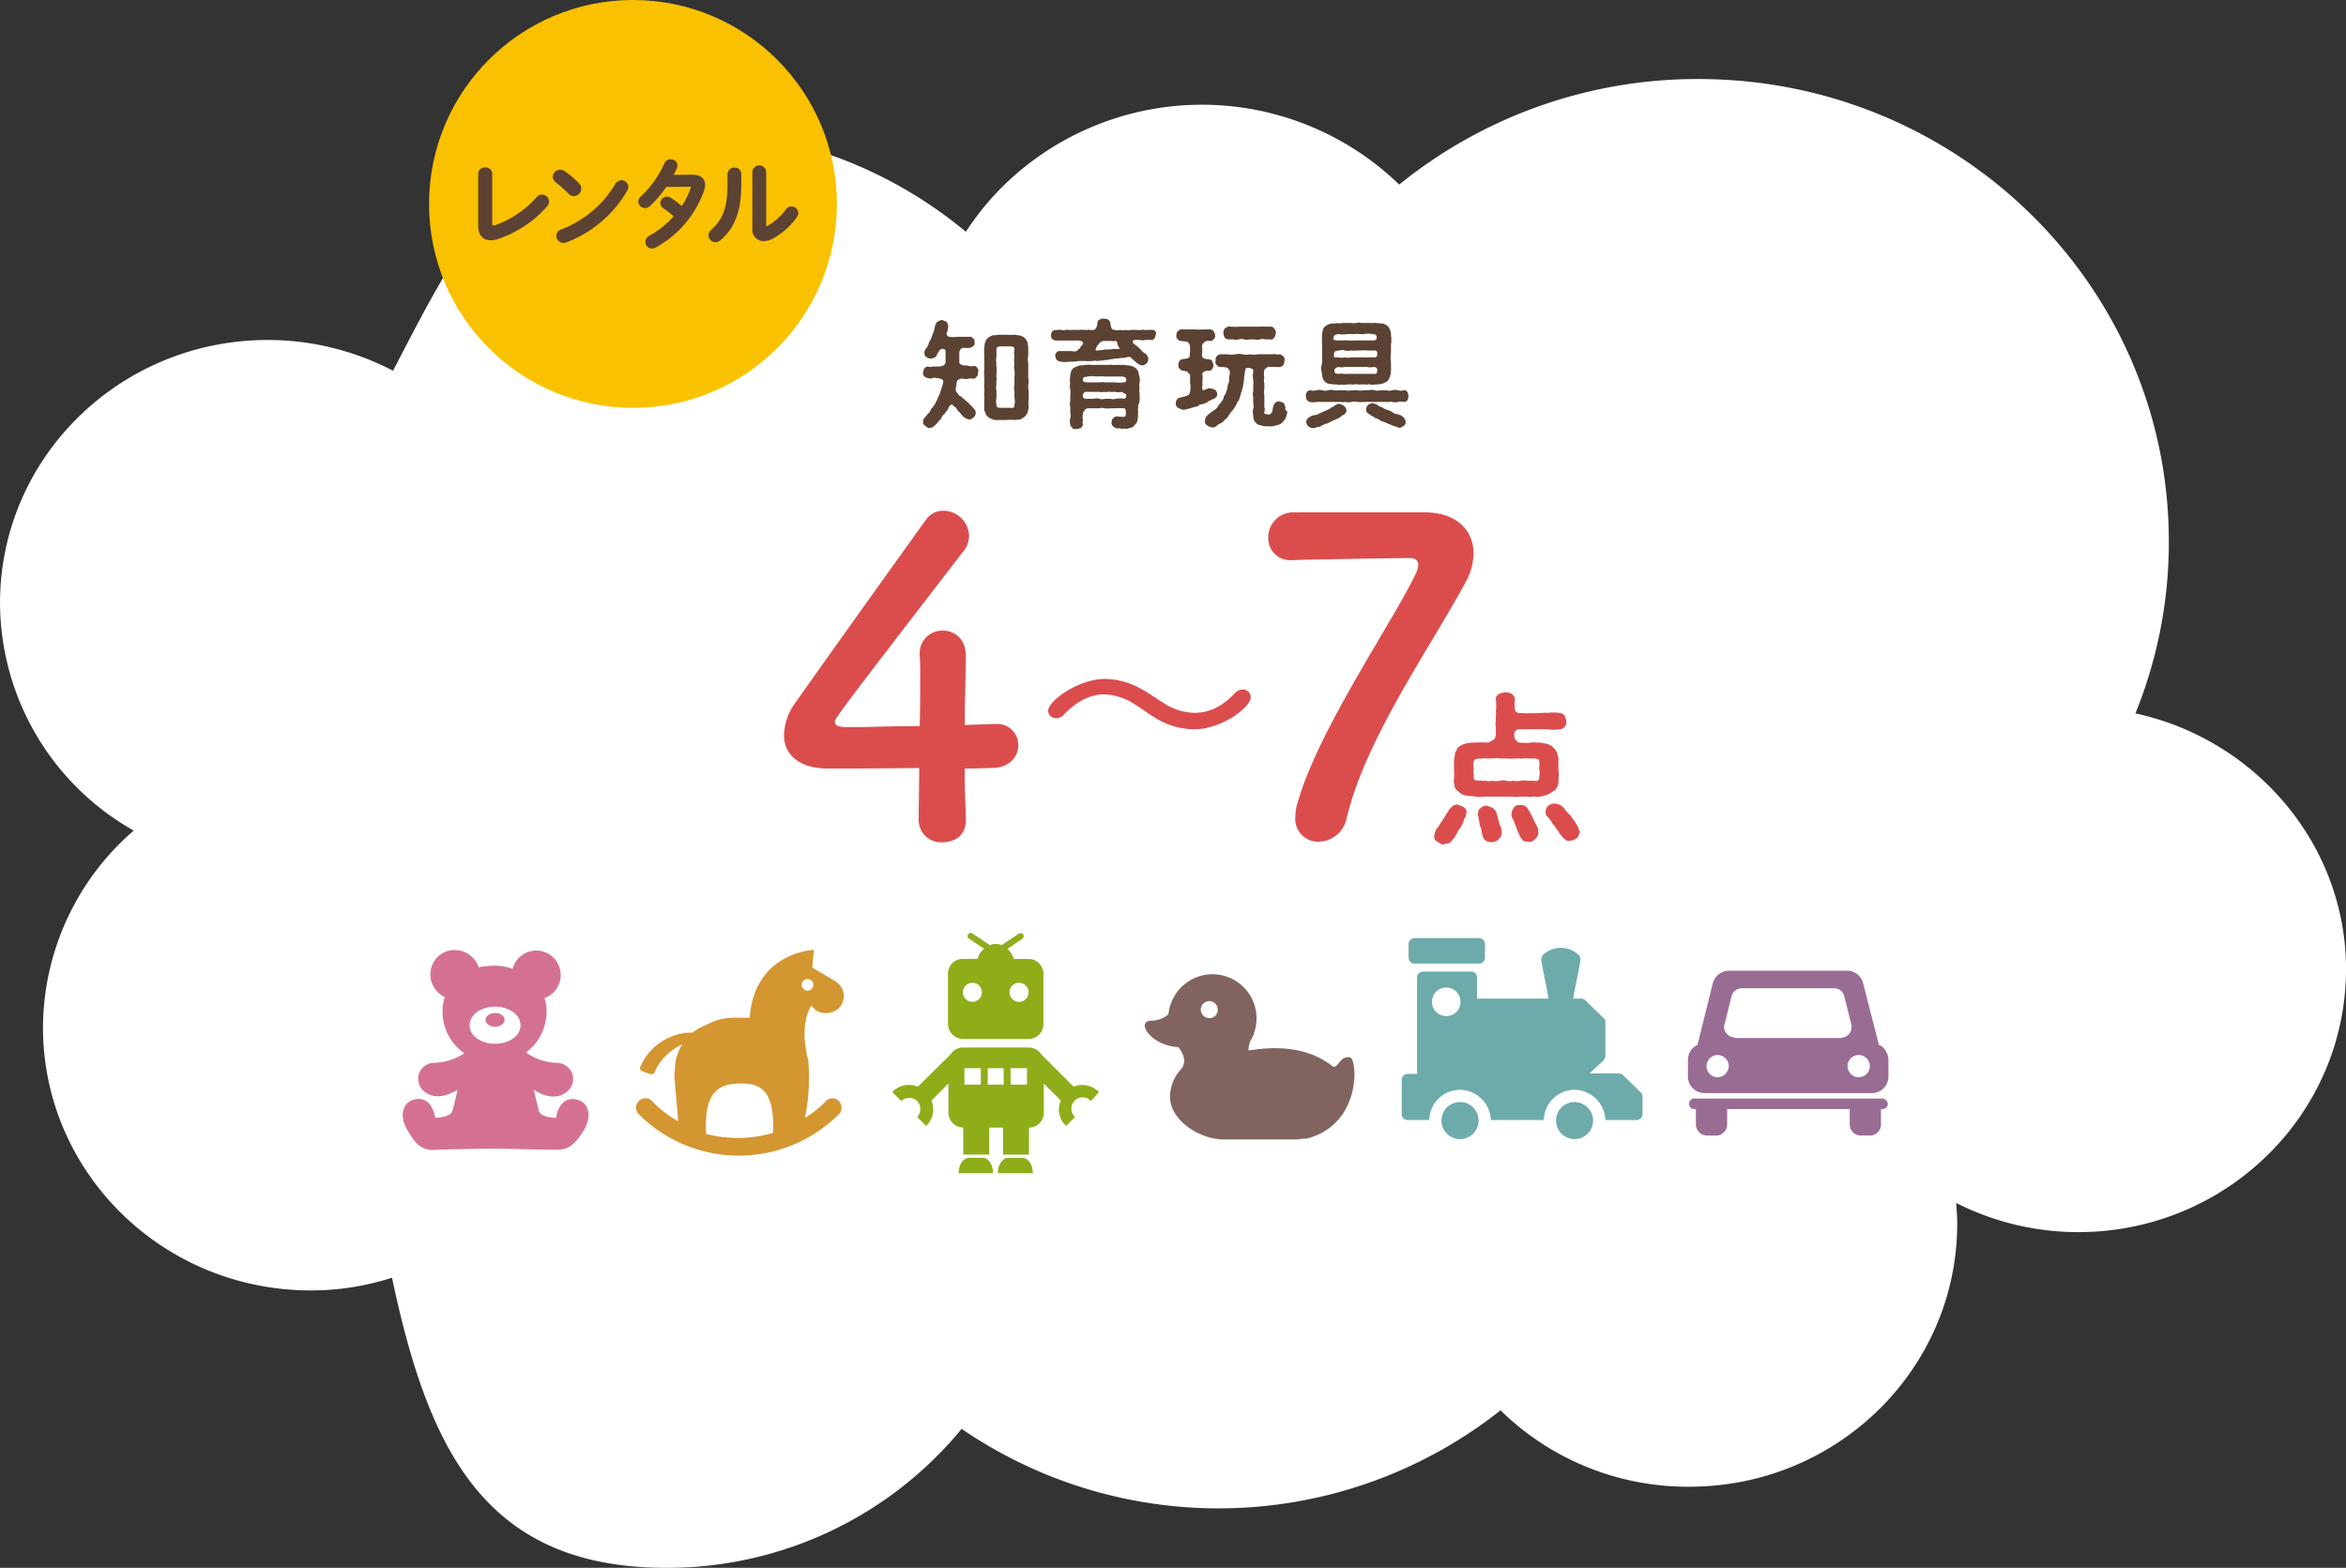 <svg xmlns="http://www.w3.org/2000/svg" width="442.898" height="296" viewBox="0 0 442.898 296">
  <rect x="0" y="0" width="442.898" height="296" fill="#333333" stroke="none"/>
  <g id="about_img01" transform="translate(0.004)">
    <g id="about_img01-2" data-name="about_img01" transform="translate(-0.004)">
      <path id="パス_211" d="M637.144,1504.662a85.856,85.856,0,0,0,6.309-32.444c0-48.265-39.754-87.318-88.82-87.318a89.373,89.373,0,0,0-56.476,19.927,53.552,53.552,0,0,0-75.6,1.1,51.878,51.878,0,0,0-6.208,7.811,83.15,83.15,0,0,0-53.172-19.226c-32.043,0-41.356,19.226-54.974,45.461a51.215,51.215,0,0,0-23.632-5.808c-27.938,0-50.568,22.23-50.568,49.667a49.55,49.55,0,0,0,25.234,42.958,49.382,49.382,0,0,0-17.123,37.15c0,27.437,22.631,49.667,50.568,49.667a49.509,49.509,0,0,0,15.321-2.4c6.809,32.043,17.223,54.774,51.77,54.774a71.925,71.925,0,0,0,55.775-26.235,85.835,85.835,0,0,0,101.737-3.5,50.453,50.453,0,0,0,35.648,14.42c27.938,0,50.568-22.23,50.568-49.667,0-1.3-.1-2.6-.2-3.905a51,51,0,0,0,23.031,5.507c27.938,0,50.568-22.23,50.568-49.667C676.9,1529.4,659.775,1509.568,637.144,1504.662Zm-61.182,52.371Z" transform="translate(-234 -1369.98)" fill="#fff"/>
      <g id="グループ_2601" transform="translate(76.022 60.142)">
        <g id="グループ_2624" transform="translate(98.231)">
          <path id="パス_220" d="M497.414,1439.413a.67.67,0,0,0-.7-.4,1.106,1.106,0,0,1-.8,0,3.408,3.408,0,0,0-1-.1,1.058,1.058,0,0,1-.9-.5v-1.9c0-.4.3-.9.7-.9h1.3a2.508,2.508,0,0,0,.7-.4.845.845,0,0,0,.2-.7c-.1-.3,0-.6-.3-.7-.2-.2-.4-.4-.7-.3h-2.3a6.4,6.4,0,0,1-1.4,0c-.4,0-.6-.3-.6-.7h0a3.2,3.2,0,0,0,.3-1.4,1.236,1.236,0,0,0-.4-.8c-.3-.1-.5-.2-.8-.3a3.559,3.559,0,0,0-.9.4,2.012,2.012,0,0,0-.4.8,6.381,6.381,0,0,1-.2.9,17078.613,17078.613,0,0,1-.6,1.6,3,3,0,0,0-.4.8,2.013,2.013,0,0,1-.4.8,1.491,1.491,0,0,0-.4.9c.1.4,0,.6.4.8a1.137,1.137,0,0,0,.8.3,1.857,1.857,0,0,0,.7-.2c.2,0,.4-.3.5-.5a.52.52,0,0,1,.2-.4,1.346,1.346,0,0,1,.6-.7c.3-.1.9,0,.8.6v2a1,1,0,0,1-.4.5,2.357,2.357,0,0,1-.8.2H489a1.39,1.39,0,0,1-.9,0c-.4.1-.5.1-.7.4a1.857,1.857,0,0,0-.2.7.574.574,0,0,0,.2.7c.1.3.5.3.7.4a1.1,1.1,0,0,0,.8,0,1.39,1.39,0,0,1,.9,0,2.925,2.925,0,0,1,.9.2.551.551,0,0,1,.3.5c-.1.4-.2.7-.3,1.1l-.3.9a3.558,3.558,0,0,1-.4.9,3.558,3.558,0,0,1-.4.9,2.181,2.181,0,0,1-.5.8c-.1.4-.5.4-.5.8a2.172,2.172,0,0,1-.6.7,2.654,2.654,0,0,1-.5.6c-.1.2-.4.5-.3.8a.681.681,0,0,0,.4.8c.2.2.6.5.8.4a1.331,1.331,0,0,0,.8-.3,3.4,3.4,0,0,0,.6-.6c.3-.4.5-.5.8-.9a1.6,1.6,0,0,1,.7-.9,2.19,2.19,0,0,1,.3-.5c.2-.1.3-.4.4-.7.2-.3.6-.7.8-.4.4.4.6.4.7.7a4.348,4.348,0,0,0,.6.7c.2.2.4.5.7.8a3.136,3.136,0,0,0,1,.5,1.223,1.223,0,0,0,.9-.4.911.911,0,0,0,.4-.8.953.953,0,0,0-.2-.7c-.2-.2-.4-.3-.4-.5a3.046,3.046,0,0,1-.8-.8,2.7,2.7,0,0,1-.8-.7c-.2,0-.3-.2-.5-.4a1.025,1.025,0,0,1-.6-.5,1.625,1.625,0,0,1-.5-.9,8.926,8.926,0,0,0,.2-1.1.909.909,0,0,1,.3-.7,1.488,1.488,0,0,1,.9-.2,2.049,2.049,0,0,0,1.1,0,2.137,2.137,0,0,1,.8,0,.756.756,0,0,0,.7-.4.664.664,0,0,0,.2-.7A.723.723,0,0,0,497.414,1439.413Zm9.613,3.2a3.309,3.309,0,0,0,0-1.4v-2.8a3.308,3.308,0,0,1,0-1.4v-1.4c0-.3-.1-.6-.1-.9a2.014,2.014,0,0,0-.4-.8,1.8,1.8,0,0,0-.9-.6c-.4-.1-.7-.1-1.1-.2a8.538,8.538,0,0,1-1.6,0h-1.6a3.4,3.4,0,0,1-1,.1,4.06,4.06,0,0,0-.9.5,1.376,1.376,0,0,0-.5.8c-.2.3-.1.6-.2,1a6.562,6.562,0,0,0,0,1.4v2.8a6.486,6.486,0,0,0,0,1.4v1.4c-.1.6.1.8,0,1.4-.1.4.1,1,0,1.4v1.4a1.414,1.414,0,0,0,.1.9c.2.3.1.6.4.8a1.8,1.8,0,0,0,.9.6,1.98,1.98,0,0,0,1.1.2h1.6a8.567,8.567,0,0,1,1.6,0c.3,0,.7-.1,1-.1s.5-.3.9-.5a2.036,2.036,0,0,0,.6-.9,8.664,8.664,0,0,0,.2-1,3.309,3.309,0,0,1,0-1.4v-1.4a5.71,5.71,0,0,1-.1-1.3Zm-2.6,3.705c0,.4-.1.7-.6.6h-2.2c-.4-.1-.6-.1-.6-.6a2.85,2.85,0,0,1,0-1.3v-1.3a2.859,2.859,0,0,1,0-1.3c-.1-.5.1-.8,0-1.3-.1-.3.1-.8,0-1.3.1-.4-.1-.7,0-1.3a2.858,2.858,0,0,1,0-1.3v-1.3c0-.4.1-.5.6-.6h2.2c.5.1.6.2.6.6a2.859,2.859,0,0,0,0,1.3,2.858,2.858,0,0,0,0,1.3,2.859,2.859,0,0,0,0,1.3,5.64,5.64,0,0,1,0,1.3v1.3a2.859,2.859,0,0,0,0,1.3v1.3a2.849,2.849,0,0,1,0,1.3Zm26.636-13.819a.714.714,0,0,0-.6-.3h-1c-.3.1-.8-.1-1,0a3.358,3.358,0,0,1-1,0h-1a1.707,1.707,0,0,1-1,0,1.707,1.707,0,0,1-1,0,2.442,2.442,0,0,1-1.2,0c-.4,0-.6-.4-.7-1a1.1,1.1,0,0,0-.4-.9,1.2,1.2,0,0,0-.8-.2,1.022,1.022,0,0,0-.9.2c-.3.1-.4.4-.4.9-.1.6-.5,1.1-.7,1-.5.1-.9-.1-1.2,0-.4.1-.6-.1-1,0-.4-.1-.6.1-1,0h-1c-.4.1-.7-.1-1,0a1.7,1.7,0,0,1-1,0c-.3-.1-.8.1-1,0-.2.1-.5.1-.6.3s-.3.4-.2.7a.664.664,0,0,0,.2.7c.1.2.4.2.6.3h4.406c.7.1,1,.4.7.8a1.8,1.8,0,0,0-.5.7,2.655,2.655,0,0,0-.6.5,1.39,1.39,0,0,1-.9,0h-2.3a.605.605,0,0,0-.6.3.619.619,0,0,0-.2.7.916.916,0,0,0,.3.7,1.082,1.082,0,0,0,.7.3,4.853,4.853,0,0,0,1.7,0,8.616,8.616,0,0,0,1.6-.1,2.137,2.137,0,0,1,.8,0c.2-.1.5,0,.8,0h.9c.2-.1.5,0,.8-.1a1.1,1.1,0,0,0,.8,0,1.953,1.953,0,0,0,.8-.1,2.77,2.77,0,0,0,.9-.1c.2,0,.6-.1.8-.1a2.489,2.489,0,0,1,.8-.1c.2,0,.5-.1.8-.1a1.953,1.953,0,0,0,.8-.1,2.205,2.205,0,0,1,.8-.1c.1.2.3.2.4.4.3.2.4.4.7.6a2.386,2.386,0,0,0,1.1.6,1.136,1.136,0,0,0,.8-.3,1.04,1.04,0,0,0,.4-.8.619.619,0,0,0-.2-.7c-.1-.3-.3-.5-.5-.5a2.339,2.339,0,0,1-.7-.7c-.3-.2-.5-.5-.8-.7-.4-.3-.8-.5-.7-.9.1-.3,1-.2,1.3-.2a2.049,2.049,0,0,0,1.1,0h1.1c.2.1.5-.2.6-.3a1.447,1.447,0,0,0,.2-.7C531.26,1432.9,531.159,1432.7,531.059,1432.5Zm-8.011,3.3a3.408,3.408,0,0,1-1,.1,3.4,3.4,0,0,0-1,.1c-.4,0-.7.1-1.1.1-.2,0-.2,0-.2-.2a4.882,4.882,0,0,1,.3-.7c.2-.2.3-.4.5-.6.2-.1.4-.3.6-.3h1.2c.3-.1.5.1,1,0,.3-.1.5.2.5.5a3.131,3.131,0,0,0,.5,1Zm5.007,9.112c.1-.3-.1-.5,0-.9a1.39,1.39,0,0,1,0-.9,1.39,1.39,0,0,1,0-.9c0-.3.1-.7,0-.9,0-.3-.2-.7-.2-1.1a1.852,1.852,0,0,0-.7-.9,3.588,3.588,0,0,0-1.1-.4c-.4,0-.7-.1-1.1-.1h-1.7c-.3.1-.5-.1-.9,0h-2.6c-.6.1-1.1-.1-1.7,0-.5,0-.8.1-1.3.1a6.128,6.128,0,0,0-1.2.5,1.772,1.772,0,0,0-.5.8c0,.4-.2.7-.1,1a2.058,2.058,0,0,0,0,1.1,2.058,2.058,0,0,0,0,1.1,4.06,4.06,0,0,1,0,1.1v1.1a2.058,2.058,0,0,0,0,1.1v1.1a2.058,2.058,0,0,1,0,1.1,2.049,2.049,0,0,0,0,1.1c0,.4.3.5.4.7.1.3.5.2.8.2a1.887,1.887,0,0,0,.8-.2,1.013,1.013,0,0,0,.4-.7,1.1,1.1,0,0,1,0-.8,2.058,2.058,0,0,1,0-1.1.909.909,0,0,1,.3-.7.724.724,0,0,1,.6-.4h2.1a2.048,2.048,0,0,1,1.1,0,3.339,3.339,0,0,0,1,0h1a8.548,8.548,0,0,1,1.6,0c.4,0,.4.4.4.9,0,.6-.1.7-.4.7a5.712,5.712,0,0,1-1.3-.1,1.013,1.013,0,0,0-.7.4c-.3.2-.2.4-.3.7a.83.83,0,0,0,.3.8c.1.2.3.2.5.3.2.2.6,0,.9.1a.856.856,0,0,0,.7,0,1.185,1.185,0,0,0,1-.1,1.052,1.052,0,0,0,.9-.5,1.8,1.8,0,0,0,.6-.9c0-.3.1-.7.1-1-.1-.4.1-.6,0-.9-.1-.2.1-.5,0-.9A2.879,2.879,0,0,0,528.055,1444.92Zm-9.813-3.905a4.312,4.312,0,0,1,1.6,0,8.548,8.548,0,0,1,1.6,0h3.2c.6,0,.9.2.9.7,0,.3-.5.5-.7.4a2.859,2.859,0,0,1-1.3,0h-2a4.059,4.059,0,0,0-1.1,0h-2.3a.954.954,0,0,1-.7-.2.368.368,0,0,1-.1-.3C517.341,1441.015,517.741,1441.115,518.242,1441.015Zm7.21,3.3c.2.3,0,.9-.3.9a4.311,4.311,0,0,0-1.6,0,1.705,1.705,0,0,1-1,0h-1a2.046,2.046,0,0,1-1.1,0,1.707,1.707,0,0,0-1,0h-1.3a.83.83,0,0,1-.8-.3.779.779,0,0,1,.2-.8c.1-.3.5-.2.7-.2h2.1a4.04,4.04,0,0,0,1.1,0c.3.1.8-.1,1,0h1a2.859,2.859,0,0,0,1.3,0,1.615,1.615,0,0,0,.7.4Zm18.625-10.714c.2.3.3.3.7.4h1a1.705,1.705,0,0,0,1,0,1.707,1.707,0,0,1,1,0,1.705,1.705,0,0,0,1,0h1a1.705,1.705,0,0,0,1,0,1.707,1.707,0,0,1,1,0h1a.57.57,0,0,0,.7-.4c.2-.1.2-.5.3-.8a1.137,1.137,0,0,0-.3-.8.67.67,0,0,0-.7-.4h-1a3.358,3.358,0,0,0-1,0H546.78a3.339,3.339,0,0,1-1,0c-.4.1-.6-.1-1,0a1.613,1.613,0,0,0-.7.4c-.1.3-.3.6-.2.8A2.357,2.357,0,0,0,544.077,1433.6Zm-2.7,11.916c.3-.1.5-.3.7-.3.5-.3.7-.6.6-1a1.013,1.013,0,0,0-.4-.7,2.666,2.666,0,0,0-1.2-.3c-.2.1-.5.2-.7.3-.3.2-.6-.1-.5-.5a4.8,4.8,0,0,0,0-1.2,2.44,2.44,0,0,0,0-1.2c0-.4.5-.7,1.1-.7a.681.681,0,0,0,.8-.4.953.953,0,0,0,.2-.7c0-.2-.2-.5-.2-.7-.1-.2-.4-.3-.8-.4a1.489,1.489,0,0,1-.9-.2c-.4-.2-.2-.9-.2-1.1v-.8a.961.961,0,0,1,.3-1,1.13,1.13,0,0,1,1.1-.3.91.91,0,0,0,.8-.4.664.664,0,0,0,.2-.7c.1-.3-.2-.5-.2-.7a1.278,1.278,0,0,0-.6-.4h-1.4a6.556,6.556,0,0,1-1.4,0h-2.8c-.2,0-.4.2-.7.4a1.856,1.856,0,0,0-.2.7.845.845,0,0,0,.2.7.976.976,0,0,0,.9.4c.3.1.9,0,1.2.3a1.692,1.692,0,0,1,.3,1v.8c-.1.2,0,.6-.1.9-.3.4-.9.3-1.1.4-.5,0-.6.1-.8.4a.845.845,0,0,0-.2.7c0,.3,0,.6.2.7s.4.5.8.4c.3.1.7.1.8.3.1.3.4.3.4.5v1.5a4.312,4.312,0,0,1,0,1.6c0,.4-.2.7-.8.9-.4.1-.8.2-1.1.3a.676.676,0,0,0-.6.4.953.953,0,0,0-.2.7.911.911,0,0,0,.4.8,3.588,3.588,0,0,0,1.1.4c.3-.1.5-.1.8-.2a4.082,4.082,0,0,0,.7-.2c.3,0,.5-.2.7-.2a.909.909,0,0,0,.7-.3c.2-.2.4-.1.7-.2s.5-.2.8-.3C540.872,1445.721,541.173,1445.621,541.373,1445.521Zm14.219,1.3c-.1-.2-.2-.7-.4-.8-.2-.2-.5-.2-.8-.3a1.137,1.137,0,0,0-.8.3,2.1,2.1,0,0,0-.4,1.1c-.1.4-.1.7-.3.8-.3.3-.5.4-.7.2-.4,0-.7,0-.6-.4a1.706,1.706,0,0,0,0-1v-2.2a2.058,2.058,0,0,1,0-1.1v-1.1a2.058,2.058,0,0,1,0-1.1,2.859,2.859,0,0,1,0-1.3c-.1-.2.1-.3.4-.5a.575.575,0,0,1,.7-.2,3.339,3.339,0,0,1,1,0h.8a1.013,1.013,0,0,0,.7-.4,1.887,1.887,0,0,0,.2-.8.832.832,0,0,0-.2-.8,1.616,1.616,0,0,0-.7-.4c-.5.1-.9-.1-1.4,0h-2.8a3.306,3.306,0,0,1-1.4,0,3.306,3.306,0,0,1-1.4,0,3.31,3.31,0,0,0-1.4,0,3.306,3.306,0,0,1-1.4,0h-1.4a1.014,1.014,0,0,0-.7.4c-.2.2-.2.4-.2.8a.779.779,0,0,0,.2.8c.2.2.3.4.7.4a6.834,6.834,0,0,1,1.2.1,1.244,1.244,0,0,1,.6.8c0,.7-.2.9-.1,1.3a3.556,3.556,0,0,1-.2,1c-.2.3-.1.7-.2.9l-.3.9c-.2.4-.4.5-.4.9a5.586,5.586,0,0,1-.5.8,4.174,4.174,0,0,0-.6.8,2.365,2.365,0,0,1-.9.8,9.686,9.686,0,0,0-.9.7,1.526,1.526,0,0,0-.6,1.1c0,.4,0,.7.4.9a1.8,1.8,0,0,0,.9.4,1.079,1.079,0,0,0,.8-.2,2.364,2.364,0,0,1,.9-.6,2.7,2.7,0,0,0,.8-.7,1.782,1.782,0,0,0,.7-.8,5.5,5.5,0,0,1,.7-.9l.6-.9c.2-.2.2-.7.5-.9.2-.2.2-.7.4-1a3.815,3.815,0,0,1,.3-1c0-.3.2-.6.2-1,.1-.4.1-.7.2-1.1-.1-.2.1-.7.1-1.3.1-.2,0-.6.3-.8.2,0,.7-.1.9.1.3,0,.4.1.4.7a3.31,3.31,0,0,0,0,1.4,4.059,4.059,0,0,1,0,1.1v1.1a2.048,2.048,0,0,0,0,1.1v1.1a2.058,2.058,0,0,1,0,1.1,2.049,2.049,0,0,0,0,1.1,2.205,2.205,0,0,0,.1.8,1.013,1.013,0,0,0,.4.7,1,1,0,0,0,.5.4c.2.1.5.1.7.2a6.16,6.16,0,0,0,1.4.1,2.958,2.958,0,0,0,1.3-.2,2.221,2.221,0,0,0,1.1-.5,2.652,2.652,0,0,1,.5-.6c.1-.3.2-.4.3-.7a1.447,1.447,0,0,1,.2-.7C555.492,1447.323,555.492,1447.023,555.592,1446.823Zm6.809-6.709a2.773,2.773,0,0,1,.1.9c.2.3.1.6.4.8a1.383,1.383,0,0,0,1.1.6,5.286,5.286,0,0,0,1.3.1,1.39,1.39,0,0,0,.9,0,1.39,1.39,0,0,0,.9,0c.3.1.5-.1.9,0,.2.1.7-.1.9,0,.2-.1.7.1.9,0h.9c.3.1.5-.1.9,0a1.39,1.39,0,0,0,.9,0,4.872,4.872,0,0,0,1.2-.1,3.7,3.7,0,0,0,1.1-.5,2.625,2.625,0,0,0,.5-.9,3.559,3.559,0,0,0,.2-1v-1.7a4.85,4.85,0,0,1,0-1.7v-1.7a4.311,4.311,0,0,0,0-1.6,2.771,2.771,0,0,0-.1-.9,5.935,5.935,0,0,0-.4-.8,2.387,2.387,0,0,0-1.1-.6c-.5,0-.8-.1-1.3-.1-.3-.1-.7.1-.9,0h-1.8a1.39,1.39,0,0,0-.9,0c-.4,0-.7.1-.9,0h-1.8a1.39,1.39,0,0,1-.9,0,4.877,4.877,0,0,1-1.2.1,3.7,3.7,0,0,0-1.1.5,1.625,1.625,0,0,0-.5.9,3.407,3.407,0,0,0-.1,1,9.668,9.668,0,0,0,0,1.7v3.4A2.859,2.859,0,0,0,562.4,1440.114Zm3.2-7.11a4.312,4.312,0,0,0,1.6,0h1.6c.5-.1,1,.1,1.6,0a4.311,4.311,0,0,1,1.6,0c.5,0,.8.2.8.6.1.4-.4.7-.7.6h-3.3a3.339,3.339,0,0,1-1,0c-.4.1-.6-.1-1.1,0h-1.3c-.2,0-.7,0-.8-.3C564.7,1433.2,564.9,1433.1,565.606,1433Zm-.7,3.3c.2-.2.6-.1.8-.2a2.048,2.048,0,0,1,1.1,0,2.048,2.048,0,0,0,1.1,0,3.339,3.339,0,0,0,1,0h1a3.358,3.358,0,0,1,1,0h1.3c.3,0,.7,0,.7.4,0,.6,0,.8-.4.9h-1.6c-.3.1-.6-.1-1,0h-2a2.048,2.048,0,0,1-1.1,0,2.85,2.85,0,0,1-1.3,0h-.7c-.1,0-.1-.1,0-.2A.941.941,0,0,1,564.9,1436.309Zm7.21,4.206h-4.806c-.5.1-1-.1-1.6,0-.5,0-.9,0-.9-.7,0-.2.4-.5.7-.6a2.85,2.85,0,0,0,1.3,0h4.106a2.859,2.859,0,0,0,1.3,0c.4,0,.7.2.7.6C572.916,1440.614,572.615,1440.514,572.115,1440.514Zm6.709,4.106a2.549,2.549,0,0,1-.2-.7c-.2-.1-.3-.4-.7-.3a2.049,2.049,0,0,1-1.1,0,2.048,2.048,0,0,0-1.1,0,2.048,2.048,0,0,1-1.1,0h-1.1a2.048,2.048,0,0,1-1.1,0,2.048,2.048,0,0,0-1.1,0h-1.1a2.048,2.048,0,0,1-1.1,0h-1.1a2.049,2.049,0,0,1-1.1,0h-1.1a4.04,4.04,0,0,1-1.1,0,2.049,2.049,0,0,0-1.1,0,2.048,2.048,0,0,1-1.1,0,2.049,2.049,0,0,0-1.1,0,2.442,2.442,0,0,1-1.2,0c-.3.1-.5.1-.6.4a.953.953,0,0,0-.2.7c.1.3,0,.5.2.7a.823.823,0,0,0,.6.4,2.442,2.442,0,0,0,1.2,0h4.406a4.04,4.04,0,0,0,1.1,0,2.049,2.049,0,0,0,1.1,0,2.048,2.048,0,0,1,1.1,0,4.04,4.04,0,0,0,1.1,0c.4.1.7-.1,1.1,0h1.1c.3.1.8-.1,1.1,0h1.1c.3.1.6-.1,1.1,0a2.048,2.048,0,0,0,1.1,0,2.049,2.049,0,0,1,1.1,0c.2.1.5-.2.7-.3A3.717,3.717,0,0,0,578.824,1444.62Zm-.9,4.105c-.3-.1-.4-.4-.7-.4a1.424,1.424,0,0,0-.6-.2,1.8,1.8,0,0,1-.9-.4,3.557,3.557,0,0,0-.9-.4,3.133,3.133,0,0,1-1-.5,2.386,2.386,0,0,1-1.1-.6,1.857,1.857,0,0,1-.7-.2,6.856,6.856,0,0,0-.8.3,1.236,1.236,0,0,0-.4.8.888.888,0,0,0,.6,1,2.1,2.1,0,0,0,.6.4c.3.1.4.3.6.4a.909.909,0,0,1,.7.3,1.5,1.5,0,0,0,.7.3c.3.2.4.1.7.3s.4.1.7.3a6.924,6.924,0,0,0,.8.3l.9.3a2.012,2.012,0,0,0,.8-.4.671.671,0,0,0,.3-.8C578.323,1449.226,578.023,1449.026,577.922,1448.725Zm-11.315-2.2c-.3-.1-.5-.3-.8-.3a.664.664,0,0,0-.7.2c-.3,0-.3.2-.5.3-.4.1-.6.4-.9.5a39237.726,39237.726,0,0,0-1.8.8,1.615,1.615,0,0,1-.9.3,1.423,1.423,0,0,0-.6.2,2.092,2.092,0,0,0-.6.4.909.909,0,0,0-.3.7,1.237,1.237,0,0,0,.4.8,1.316,1.316,0,0,0,1.2.3,4.081,4.081,0,0,1,.7-.2.909.909,0,0,0,.7-.3c.2,0,.4-.2.7-.3a.909.909,0,0,0,.7-.3c.3,0,.4-.2.7-.3.2-.1.5-.2.7-.3a2.508,2.508,0,0,0,.7-.4,2.1,2.1,0,0,1,.6-.4,1.052,1.052,0,0,0,.5-.9A1.58,1.58,0,0,0,566.607,1446.522Z" transform="translate(-487.161 -1430.061)" fill="#5c4232"/>
        </g>
        <g id="グループ_2560" transform="translate(0 115.987)">
          <g id="icon_car" transform="translate(242.644 7.129)">
            <g id="グループ_100">
              <path id="パス_41" d="M36.95,14.62a2.365,2.365,0,0,0-.9-.6l-3-11.716a3.123,3.123,0,0,0-3-2.3H7.71a3.216,3.216,0,0,0-3,2.3L1.8,14.019a3.081,3.081,0,0,0-1.8,2.8v3.2a3.12,3.12,0,0,0,3.1,3.1H34.747a3.12,3.12,0,0,0,3.1-3.1h0v-3.3A3.582,3.582,0,0,0,36.95,14.62ZM5.608,20.127a2.1,2.1,0,1,1,2.1-2.1,2.185,2.185,0,0,1-2.1,2.1Zm3.3-7.51a2.1,2.1,0,0,1-2.1-2,.9.9,0,0,1,.1-.5l1.3-5.207a2.046,2.046,0,0,1,2-1.6H27.537a2.025,2.025,0,0,1,2,1.6l1.3,5.207a2.063,2.063,0,0,1-1.5,2.5c-.2,0-.3.1-.5.1H8.912Zm23.331,7.51a2.1,2.1,0,1,1,2.1-2.1,2.115,2.115,0,0,1-2.1,2.1Z" fill="#996c94"/>
              <path id="パス_42" d="M36.649,24.1H1.2a1,1,0,0,0,0,2h.3v2.9a2.115,2.115,0,0,0,2.1,2.1h1.7a2.115,2.115,0,0,0,2.1-2.1V26.1H30.541v2.9a2.115,2.115,0,0,0,2.1,2.1h1.7a2.115,2.115,0,0,0,2.1-2.1V26.1h.3a1,1,0,0,0,1-1,1.177,1.177,0,0,0-1.1-1Z" transform="translate(0 0.033)" fill="#996c94"/>
            </g>
          </g>
          <g id="icon_dack" transform="translate(140.092 7.754)">
            <path id="パス_40" d="M38.752,15.721c-2.1-.3-2.2,2.5-3.4,1.6-6.108-4.806-14.319-3-15.721-2.9a4.2,4.2,0,0,1,.7-2.4c.1-.3.3-.5.3-.8A8.316,8.316,0,1,0,5.007,5.507a8.029,8.029,0,0,0-.5,2.1,4.978,4.978,0,0,1-3.3,1.2c-2.9.1-.1,4.706,5.207,5.007,1.4,1.9,1.2,3.1.6,4.005a8.331,8.331,0,0,0-1.3,1.8h0a7.693,7.693,0,0,0-.9,3.6c0,4.406,5.608,8.011,10.114,8.011H28.338a11.091,11.091,0,0,0,1.9-.2l.1.1C41.055,28.639,40.254,16.022,38.752,15.721ZM12.216,8.311a1.6,1.6,0,1,1,1.6-1.6h0a1.524,1.524,0,0,1-1.6,1.6Z" transform="translate(-0.034 0.01)" fill="#81645f"/>
          </g>
          <g id="icon_train" transform="translate(188.603 0.988)">
            <path id="パス_39" d="M2.4,4.806H14.62a1.111,1.111,0,0,0,1.1-1.1h0V1.1A1.111,1.111,0,0,0,14.62,0H2.4A1.111,1.111,0,0,0,1.3,1.1h0V3.7a1.111,1.111,0,0,0,1.1,1.1Zm8.612,26.135a3.5,3.5,0,1,0,3.5,3.5h0a3.483,3.483,0,0,0-3.5-3.5Zm21.629,0a3.5,3.5,0,1,0,3.5,3.5h0a3.548,3.548,0,0,0-3.5-3.5Zm12.517-1.8-3.4-3.3a1.137,1.137,0,0,0-.8-.3H35.448l2.6-2.4a2.013,2.013,0,0,0,.4-.8V15.821a.911.911,0,0,0-.4-.8l-3.4-3.3a1.137,1.137,0,0,0-.8-.3h-1.5c.5-2.6,1-5.007,1.4-7.21a1.191,1.191,0,0,0-.4-1.1,4.915,4.915,0,0,0-6.609,0,1.506,1.506,0,0,0-.4,1.1c.4,2.1.9,4.606,1.4,7.21H14.219V7.41a1.111,1.111,0,0,0-1.1-1.1H4.005a1.111,1.111,0,0,0-1.1,1.1h0V25.635H1.1a1.111,1.111,0,0,0-1.1,1.1H0v6.509a1.111,1.111,0,0,0,1.1,1.1H5.207a5.812,5.812,0,0,1,5.908-5.708,5.909,5.909,0,0,1,5.708,5.708H26.836a5.812,5.812,0,0,1,5.908-5.708,5.909,5.909,0,0,1,5.708,5.708H44.36a1.111,1.111,0,0,0,1.1-1.1h0v-3.2a1.224,1.224,0,0,0-.3-.9ZM8.411,14.72a2.7,2.7,0,1,1,2.7-2.7,2.692,2.692,0,0,1-2.7,2.7Z" fill="#6dabaa"/>
          </g>
          <g id="icon_robot" transform="translate(92.428 0)">
            <path id="パス_38" d="M13.418,20.027H25.735a2.8,2.8,0,0,0,2.8-2.8V7.71a2.8,2.8,0,0,0-2.8-2.8h-2.8a3.871,3.871,0,0,0-1.2-1.9l2.8-1.9a.628.628,0,0,0,.2-.8c-.1-.3-.5-.3-.8-.2l-3.3,2.2a2.805,2.805,0,0,0-2.2,0L15.12.1a.541.541,0,0,0-.8.2.541.541,0,0,0,.2.8l2.8,1.9a3.475,3.475,0,0,0-1.2,1.9h-2.8a2.8,2.8,0,0,0-2.8,2.8v9.513a2.887,2.887,0,0,0,2.9,2.8ZM23.932,9.413a1.8,1.8,0,1,1-1.8,1.8,1.795,1.795,0,0,1,1.8-1.8Zm-8.812,0a1.8,1.8,0,1,1-1.8,1.8,1.862,1.862,0,0,1,1.8-1.8ZM34.246,29.039l-6.108-6.108a2.184,2.184,0,0,0-.4-.5,2.977,2.977,0,0,0-2-.8H13.418a2.8,2.8,0,0,0-2,.8,1.758,1.758,0,0,0-.4.5L4.806,29.039a4.282,4.282,0,0,0-4.806,1l1.7,1.7a2.178,2.178,0,0,1,3,0,2.178,2.178,0,0,1,0,3l1.7,1.7a4.352,4.352,0,0,0,1-4.806l3.2-3.2v5.507a2.8,2.8,0,0,0,2.8,2.8v5.107h4.907V36.75h2.6v5.107h4.907V36.75a2.8,2.8,0,0,0,2.8-2.8V28.438l3.2,3.2a4.282,4.282,0,0,0,1,4.806l1.7-1.7a2.124,2.124,0,1,1,3-3l1.5-1.7a4.352,4.352,0,0,0-4.806-1Zm-17.524-.4h-3.1v-3.1h3.1Zm4.306,0h-3v-3.1h3Zm4.406,0h-3.1v-3.1h3.1ZM17.123,42.457h-2.6c-1.1,0-2,1.3-2,2.9h6.509c0-1.6-.9-2.9-1.9-2.9Zm7.41,0h-2.6c-1.1,0-2,1.3-2,2.9h6.609c0-1.6-.9-2.9-2-2.9Z" transform="translate(0 0.004)" fill="#8ead19"/>
          </g>
          <g id="icon_horse" transform="translate(44.058 3.202)">
            <path id="パス_37" d="M34.146,11.415a3.464,3.464,0,0,0,2.8.4,3.7,3.7,0,0,0,1.4-.7,2.655,2.655,0,0,0,.5-.6,3.2,3.2,0,0,0-.8-4.406l-.1-.1L33.545,3.4l-.1-.1.3-3.3S22.53.4,21.629,12.817h-2.8a10.689,10.689,0,0,0-5.307,1.3,11.756,11.756,0,0,0-2.7,1.5h-.1a9.914,9.914,0,0,0-4.206.9A10.571,10.571,0,0,0,1,22.03a.659.659,0,0,0,.3.9h.1l1.4.5c.4.1.8,0,.9-.4h0a9.75,9.75,0,0,1,1.5-2.4,11.347,11.347,0,0,1,3.7-2.8,9.242,9.242,0,0,0-1.4,4.806c0,.4-.1.8-.1,1.2l.7,8.011v.5A20.166,20.166,0,0,1,3.2,28.539a1.753,1.753,0,0,0-2.5,0,1.753,1.753,0,0,0,0,2.5,26.713,26.713,0,0,0,37.751,0h0a1.753,1.753,0,0,0,0-2.5,1.635,1.635,0,0,0-2.4,0,20.849,20.849,0,0,1-4.005,3.2,36.506,36.506,0,0,0,.7-9.913,6.288,6.288,0,0,0-.3-1.9c-.1-.6-.2-1.2-.3-1.9-.7-4.907,1.1-7.51,1.1-7.51ZM26.035,34.547a23.48,23.48,0,0,1-12.617.2c-.6-9.012,3.4-9.513,6.809-9.513s6.208,1.4,5.808,9.313ZM31.442,6.609a1.1,1.1,0,1,1,1.1,1.1h0a1.184,1.184,0,0,1-1.1-1.1Z" transform="translate(-0.175)" fill="#d49631"/>
          </g>
          <g id="icon_bear" transform="translate(0 3.222)">
            <path id="パス_8" d="M32.844,28.238c-3.3-.7-3.805,3.5-3.805,3.5s-2.8-.1-3.2-1.2c-.1-.3-.5-2-1-4.106,1.5.9,3.805,2,5.908.6a3.116,3.116,0,0,0,1.1-4.206,3.286,3.286,0,0,0-2.7-1.5,10.518,10.518,0,0,1-5.708-1.9v-.1a9.675,9.675,0,0,0,3.805-7.71,6.914,6.914,0,0,0-.4-2.5A4.624,4.624,0,0,0,23.732.4a4.672,4.672,0,0,0-2.9,3.2,8.92,8.92,0,0,0-3.5-.6,13.594,13.594,0,0,0-2.9.3A4.793,4.793,0,0,0,8.612.2a4.622,4.622,0,0,0-3.1,5.808,4.8,4.8,0,0,0,2.5,2.9,8.434,8.434,0,0,0-.4,2.7,9.51,9.51,0,0,0,4.106,7.911,10.624,10.624,0,0,1-5.608,1.8,3.035,3.035,0,0,0-3.1,3,3.286,3.286,0,0,0,1.5,2.7c2.1,1.3,4.406.3,5.908-.6a39.441,39.441,0,0,1-1,4.106c-.4,1.1-3.2,1.2-3.2,1.2s-.5-4.206-3.805-3.5c-2.4.5-3,3.1-1.5,5.708,2,3.5,3.2,4.005,5.908,3.805,2.3-.1,8.011-.2,10.815-.2s8.511.2,10.815.2c2.6.1,3.805-.4,5.908-3.805C35.848,31.342,35.247,28.739,32.844,28.238ZM17.524,17.724c-2.7,0-4.806-1.5-4.806-3.5s2.2-3.5,4.806-3.5,4.806,1.5,4.806,3.5S20.227,17.724,17.524,17.724Z" transform="translate(-0.082 -0.02)" fill="#d47192"/>
            <path id="パス_9" d="M17.5,11.9c-1,0-1.8.6-1.8,1.3s.8,1.3,1.8,1.3,1.8-.6,1.8-1.3S18.6,11.9,17.5,11.9Z" transform="translate(-0.061 -0.003)" fill="#d47192"/>
          </g>
        </g>
      </g>
      <g id="グループ_2564" transform="translate(81.11)">
        <circle id="楕円形_42" cx="38.5" cy="38.5" r="38.5" transform="translate(-0.109)" fill="#fac100"/>
        <g id="グループ_29" data-name="グループ 29" transform="translate(9.391 30.293)">
          <path id="パス_51" data-name="パス 51" d="M2.208,13.274c0,.515.129.7.442.7a1.361,1.361,0,0,0,.423-.074,19.033,19.033,0,0,0,7.858-5.318,1.117,1.117,0,0,1,2.006.644,1.2,1.2,0,0,1-.313.773,21.161,21.161,0,0,1-9.238,6.128,3.94,3.94,0,0,1-1.252.2C.847,16.328,0,15.5,0,13.881V3.944a.982.982,0,0,1,1.1-.92.982.982,0,0,1,1.1.92Z" transform="translate(0 -1.478)" fill="#5c4232"/>
          <path id="パス_52" data-name="パス 52" d="M32.148,6.391a1.086,1.086,0,0,1,.331.791A1.244,1.244,0,0,1,31.3,8.4a1.165,1.165,0,0,1-.828-.368,26.976,26.976,0,0,0-2.5-2.227,1.023,1.023,0,0,1-.442-.828,1.189,1.189,0,0,1,1.178-1.122,1.336,1.336,0,0,1,.736.239A16.546,16.546,0,0,1,32.148,6.391Zm8.1-.534A1.07,1.07,0,0,1,41.368,6.87a1.284,1.284,0,0,1-.184.589,22.173,22.173,0,0,1-11.372,9.679,1.292,1.292,0,0,1-.5.092,1.122,1.122,0,0,1-1.1-1.122.993.993,0,0,1,.718-.975,20.5,20.5,0,0,0,10.379-8.7A1.048,1.048,0,0,1,40.245,5.858Z" transform="translate(-13.455 -1.883)" fill="#5c4232"/>
          <path id="パス_53" data-name="パス 53" d="M69,2.908c1.528-.019,2.3.588,2.3,1.693a3.284,3.284,0,0,1-.166.975A19.49,19.49,0,0,1,62.085,16.25a1.319,1.319,0,0,1-.607.165,1.025,1.025,0,0,1-1.012-1.031,1.112,1.112,0,0,1,.663-.993,17.879,17.879,0,0,0,4.748-3.847,16.918,16.918,0,0,0-2.134-1.711.969.969,0,0,1-.46-.81,1.014,1.014,0,0,1,1.012-.975,1.148,1.148,0,0,1,.645.2,16.953,16.953,0,0,1,2.208,1.693A14.835,14.835,0,0,0,69,5.3a.723.723,0,0,0,.055-.258c0-.2-.147-.294-.5-.294l-4.49.037a19.88,19.88,0,0,1-3.091,3.644,1.185,1.185,0,0,1-.81.331,1.007,1.007,0,0,1-1.031-.975,1.167,1.167,0,0,1,.442-.864A19.209,19.209,0,0,0,64,.7,1.08,1.08,0,0,1,65.03,0a.992.992,0,0,1,1.049.939,1.062,1.062,0,0,1-.092.442c-.221.515-.479,1.031-.773,1.564Z" transform="translate(-28.906)" fill="#5c4232"/>
          <path id="パス_54" data-name="パス 54" d="M88.628,3.631a1.009,1.009,0,0,1,1.1-.957.976.976,0,0,1,1.067.957V5.71c0,5.079-1.307,8.1-3.846,10.269a1.231,1.231,0,0,1-.828.331,1.1,1.1,0,0,1-1.085-1.067,1.175,1.175,0,0,1,.441-.883c2.19-1.969,3.147-4.233,3.147-8.723Zm6.864,9.679c0,.276.073.423.258.423a.97.97,0,0,0,.368-.129,11.128,11.128,0,0,0,3.46-3.11,1.116,1.116,0,0,1,.9-.5,1.058,1.058,0,0,1,1.085.994,1.176,1.176,0,0,1-.221.644,12.974,12.974,0,0,1-4.508,4.03,3.507,3.507,0,0,1-1.583.442,1.921,1.921,0,0,1-1.932-2.153V3.171a1.1,1.1,0,0,1,2.172,0Z" transform="translate(-41.565 -1.091)" fill="#5c4232"/>
          <path id="パス_55" data-name="パス 55" d="M2.208,13.274c0,.515.129.7.442.7a1.361,1.361,0,0,0,.423-.074,19.033,19.033,0,0,0,7.858-5.318,1.117,1.117,0,0,1,2.006.644,1.2,1.2,0,0,1-.313.773,21.161,21.161,0,0,1-9.238,6.128,3.94,3.94,0,0,1-1.252.2C.847,16.328,0,15.5,0,13.881V3.944a.982.982,0,0,1,1.1-.92.982.982,0,0,1,1.1.92Z" transform="translate(0 -1.478)" fill="none" stroke="#5c4232" stroke-width="0.435"/>
          <path id="パス_56" data-name="パス 56" d="M32.148,6.391a1.086,1.086,0,0,1,.331.791A1.244,1.244,0,0,1,31.3,8.4a1.165,1.165,0,0,1-.828-.368,26.976,26.976,0,0,0-2.5-2.227,1.023,1.023,0,0,1-.442-.828,1.189,1.189,0,0,1,1.178-1.122,1.336,1.336,0,0,1,.736.239A16.546,16.546,0,0,1,32.148,6.391Zm8.1-.534A1.07,1.07,0,0,1,41.368,6.87a1.284,1.284,0,0,1-.184.589,22.173,22.173,0,0,1-11.372,9.679,1.292,1.292,0,0,1-.5.092,1.122,1.122,0,0,1-1.1-1.122.993.993,0,0,1,.718-.975,20.5,20.5,0,0,0,10.379-8.7A1.048,1.048,0,0,1,40.245,5.858Z" transform="translate(-13.455 -1.883)" fill="none" stroke="#5c4232" stroke-width="0.435"/>
          <path id="パス_57" data-name="パス 57" d="M69,2.908c1.528-.019,2.3.588,2.3,1.693a3.284,3.284,0,0,1-.166.975A19.49,19.49,0,0,1,62.085,16.25a1.319,1.319,0,0,1-.607.165,1.025,1.025,0,0,1-1.012-1.031,1.112,1.112,0,0,1,.663-.993,17.879,17.879,0,0,0,4.748-3.847,16.918,16.918,0,0,0-2.134-1.711.969.969,0,0,1-.46-.81,1.014,1.014,0,0,1,1.012-.975,1.148,1.148,0,0,1,.645.2,16.953,16.953,0,0,1,2.208,1.693A14.835,14.835,0,0,0,69,5.3a.723.723,0,0,0,.055-.258c0-.2-.147-.294-.5-.294l-4.49.037a19.88,19.88,0,0,1-3.091,3.644,1.185,1.185,0,0,1-.81.331,1.007,1.007,0,0,1-1.031-.975,1.167,1.167,0,0,1,.442-.864A19.209,19.209,0,0,0,64,.7,1.08,1.08,0,0,1,65.03,0a.992.992,0,0,1,1.049.939,1.062,1.062,0,0,1-.092.442c-.221.515-.479,1.031-.773,1.564Z" transform="translate(-28.906)" fill="none" stroke="#5c4232" stroke-width="0.435"/>
          <path id="パス_58" data-name="パス 58" d="M88.628,3.631a1.009,1.009,0,0,1,1.1-.957.976.976,0,0,1,1.067.957V5.71c0,5.079-1.307,8.1-3.846,10.269a1.231,1.231,0,0,1-.828.331,1.1,1.1,0,0,1-1.085-1.067,1.175,1.175,0,0,1,.441-.883c2.19-1.969,3.147-4.233,3.147-8.723Zm6.864,9.679c0,.276.073.423.258.423a.97.97,0,0,0,.368-.129,11.128,11.128,0,0,0,3.46-3.11,1.116,1.116,0,0,1,.9-.5,1.058,1.058,0,0,1,1.085.994,1.176,1.176,0,0,1-.221.644,12.974,12.974,0,0,1-4.508,4.03,3.507,3.507,0,0,1-1.583.442,1.921,1.921,0,0,1-1.932-2.153V3.171a1.1,1.1,0,0,1,2.172,0Z" transform="translate(-41.565 -1.091)" fill="none" stroke="#5c4232" stroke-width="0.435"/>
        </g>
      </g>
    </g>
    <g id="グループ_28" data-name="グループ 28" transform="translate(148 96.43)">
      <g id="グループ_25" data-name="グループ 25">
        <path id="パス_48" data-name="パス 48" d="M182.146,154.479v.2c0,2.9-2.1,4.206-4.406,4.206a4.221,4.221,0,0,1-4.506-4.406c0-2.9.1-6.208.1-9.613-8.011.1-16.422.1-17.223.1-5.507,0-8.311-2.7-8.311-6.309a10.9,10.9,0,0,1,2.3-6.309c4.907-7.009,18.525-26.035,24.433-34.246a3.94,3.94,0,0,1,3.4-1.8,4.854,4.854,0,0,1,4.806,4.706,4.53,4.53,0,0,1-1.2,3.1c-24.133,31.342-24.133,31.442-24.133,32.043,0,1,1.3,1,3.4,1,2.8,0,7.71-.2,12.617-.2.1-3.3.1-6.409.1-8.912,0-1.8,0-3.3-.1-4.406v-.3a4.252,4.252,0,0,1,4.406-4.406c2.1,0,4.306,1.5,4.306,4.706,0,3.905-.2,7.009-.2,13.118,3-.1,5.307-.2,5.708-.2h.2a4,4,0,0,1,4.206,4.005c0,2.1-1.6,4.206-4.806,4.306-1,0-3,.1-5.307.1C181.846,147.469,182.046,150.773,182.146,154.479Z" transform="translate(-147.8 -96.3)" fill="#db4d4d"/>
      </g>
      <g id="グループ_26" data-name="グループ 26" transform="translate(49.867 31.743)">
        <path id="パス_49" data-name="パス 49" d="M225.137,137.513a13.969,13.969,0,0,1-6.509-1.7c-1.6-.8-3-2-4.506-2.9a11.29,11.29,0,0,0-5.908-2c-2.4,0-5.007,1.1-7.61,3.805a1.934,1.934,0,0,1-1.5.7,1.455,1.455,0,0,1-1.5-1.4c0-1.8,5.608-6.008,10.714-6.008a13.969,13.969,0,0,1,6.509,1.7c1.6.8,3,1.9,4.506,2.8a10.906,10.906,0,0,0,5.908,1.9c2.5,0,5.107-1,7.61-3.705a2.087,2.087,0,0,1,1.5-.7,1.455,1.455,0,0,1,1.5,1.4C235.952,133.307,230.444,137.513,225.137,137.513Z" transform="translate(-197.6 -128)" fill="#db4d4d"/>
      </g>
      <g id="グループ_27" data-name="グループ 27" transform="translate(91.423 0.3)">
        <path id="パス_50" data-name="パス 50" d="M268.64,96.6c6.008,0,9.212,3.4,9.212,7.71a11.373,11.373,0,0,1-1.4,5.307c-6.709,12.517-18.926,29.54-22.53,44.66a5.536,5.536,0,0,1-5.307,4.506,4.31,4.31,0,0,1-4.406-4.606,13.684,13.684,0,0,1,.2-1.9c3.6-13.919,18.124-34.747,22.631-44.26a5.624,5.624,0,0,0,.4-1.5c0-.8-.6-1.3-1.6-1.3-.6,0-20.928.3-21.829.4h-.5a4.1,4.1,0,0,1-4.406-4.206,4.684,4.684,0,0,1,4.606-4.806Z" transform="translate(-239.1 -96.6)" fill="#db4d4d"/>
      </g>
      <path id="パス_219" d="M293.631,148.324a1.91,1.91,0,0,0,.2-1.3,6.054,6.054,0,0,0,0-1.9v-1.9c.1-.4-.2-.7-.2-1.1a2.078,2.078,0,0,0-.6-1,2.6,2.6,0,0,0-1.6-.9,5.545,5.545,0,0,0-1.8-.2,4.057,4.057,0,0,0-1.1,0,3.792,3.792,0,0,1-1.5,0c-.3.1-1,0-1.1-.4-.4-.2-.4-.5-.4-.9a.906.906,0,0,1,.3-1c.3-.3.9-.2,1.5-.2a19.168,19.168,0,0,1,2.4,0,14.663,14.663,0,0,1,2.1,0,8.115,8.115,0,0,0,2.2,0,1.232,1.232,0,0,0,1-.5,1.21,1.21,0,0,0,.3-1,4.516,4.516,0,0,0-.3-1.1c-.3-.2-.5-.5-1-.5a8.115,8.115,0,0,0-2.2,0c-.8-.1-1.6.1-2.1,0a2.048,2.048,0,0,1-1.1,0,3.792,3.792,0,0,1-1.5,0c-.7.1-1.5.1-1.5-.9a4.309,4.309,0,0,1,0-1.6,1.384,1.384,0,0,0-.6-1.1,2.666,2.666,0,0,0-1.2-.3,5.281,5.281,0,0,0-1.2.3c-.5.4-.6.5-.6,1.1a7.4,7.4,0,0,1,0,2.1c.1.8-.1,1.4,0,2a2.057,2.057,0,0,0,0,1.1v1.4c-.1.4-.1.8-.5,1s-.7.4-.9.5a17.206,17.206,0,0,0-2.3,0,9.715,9.715,0,0,0-1.7.1,4.6,4.6,0,0,0-1.6.7c-.4.3-.4.8-.7,1.1a5.859,5.859,0,0,1-.2,1.3v1.8a12.066,12.066,0,0,1,0,1.9,2.465,2.465,0,0,0,.1,1.2,1.1,1.1,0,0,0,.6,1,2.6,2.6,0,0,0,1.6.9c.7.1,1.2.1,1.8.2a3.3,3.3,0,0,0,1.4,0h5.608a3.3,3.3,0,0,0,1.4,0h1.4c.5.2,1.1-.1,1.4,0a3.338,3.338,0,0,0,1.7-.2,2.631,2.631,0,0,0,1.5-.7A1.645,1.645,0,0,0,293.631,148.324Zm-3.4-1.9c0,.7-.3,1-1,.8h-1.3a2.858,2.858,0,0,0-1.3,0,2.858,2.858,0,0,1-1.3,0,2.858,2.858,0,0,1-1.3,0,2.858,2.858,0,0,0-1.3,0,2.858,2.858,0,0,1-1.3,0,2.858,2.858,0,0,1-1.3,0c-.6.1-.7-.1-1.3,0-.6-.1-1,0-1-.8.1-.4-.1-.7,0-1.3.1-.3-.2-1,0-1.3,0-.6.2-.6,1-.8.3.1.9-.1,1.3,0h1.3a2.858,2.858,0,0,1,1.3,0h1.3a5.659,5.659,0,0,0,1.3,0c.4.1.9-.1,1.3,0s1-.1,1.3,0h1.3c.7.1,1.1.1,1,.8.1.4-.1.9,0,1.3A2.849,2.849,0,0,1,290.227,146.421Zm7.31,9.513a14.829,14.829,0,0,0-.8-1.3c-.3-.3-.6-.9-.9-1.1a12.687,12.687,0,0,1-1.1-1.3,2.579,2.579,0,0,0-1.6-.7,1.924,1.924,0,0,0-1.2.4,1.435,1.435,0,0,0-.5,1.1,1.007,1.007,0,0,0,.5,1.1,5.552,5.552,0,0,0,.6.8c.1.4.2.4.6.8a2.364,2.364,0,0,0,.6.9c.2.1.2.7.6.8a1.781,1.781,0,0,0,.7.8.906.906,0,0,0,1,.3,2.109,2.109,0,0,0,1.3-.5c.3-.2.4-.8.6-1.2C297.637,156.635,297.737,156.335,297.537,155.934Zm-21.529-3.705a6.125,6.125,0,0,0-1.2-.5,1.932,1.932,0,0,0-1,.3c-.2.3-.4.3-.7.8-.1.4-.4.5-.5.8a5.589,5.589,0,0,1-.5.8,7.028,7.028,0,0,1-.6.9,3.6,3.6,0,0,1-.7,1,5.644,5.644,0,0,0-.4,1.2,1.022,1.022,0,0,0,.6,1.2c.5.3.7.6,1.2.5a5.079,5.079,0,0,1,.9-.2c.3-.1.4-.3.7-.6a3.6,3.6,0,0,0,.7-1c.2-.2.3-.8.7-1.1.2-.4.5-.9.7-1.3,0-.6.5-.9.5-1.5A1.055,1.055,0,0,0,276.008,152.229Zm13.618,3.3c-.2-.4-.4-.8-.6-1.3-.3-.5-.6-1.2-.9-1.6a1.478,1.478,0,0,0-1.6-.8,1.007,1.007,0,0,0-1.1.5,2.093,2.093,0,0,0-.4,1.7,11.131,11.131,0,0,1,.7,1.6,9.77,9.77,0,0,0,.7,1.7,2.077,2.077,0,0,0,.6,1c.1.3.5.4,1.1.4a1.3,1.3,0,0,0,1.3-.5,1.427,1.427,0,0,0,.6-1.2A2.414,2.414,0,0,0,289.626,155.534Zm-7.009-.6c-.2-.3-.1-.5-.4-1.4a1.9,1.9,0,0,0-.7-1.1,6.125,6.125,0,0,0-1.2-.5,1.506,1.506,0,0,0-1.1.4c-.5.3-.5.6-.6,1.2l.3,1.5a2.019,2.019,0,0,0,.3,1.1l.3,1.5a1.458,1.458,0,0,0,.6.9,2.019,2.019,0,0,0,1.1.3,2.847,2.847,0,0,0,1.2-.4c.2-.3.6-.5.7-1.1a3.892,3.892,0,0,0-.2-1.5C282.617,155.534,282.717,155.233,282.617,154.933Z" transform="translate(-147.634 -96.254)" fill="#db4d4d"/>
    </g>
  </g>
</svg>
